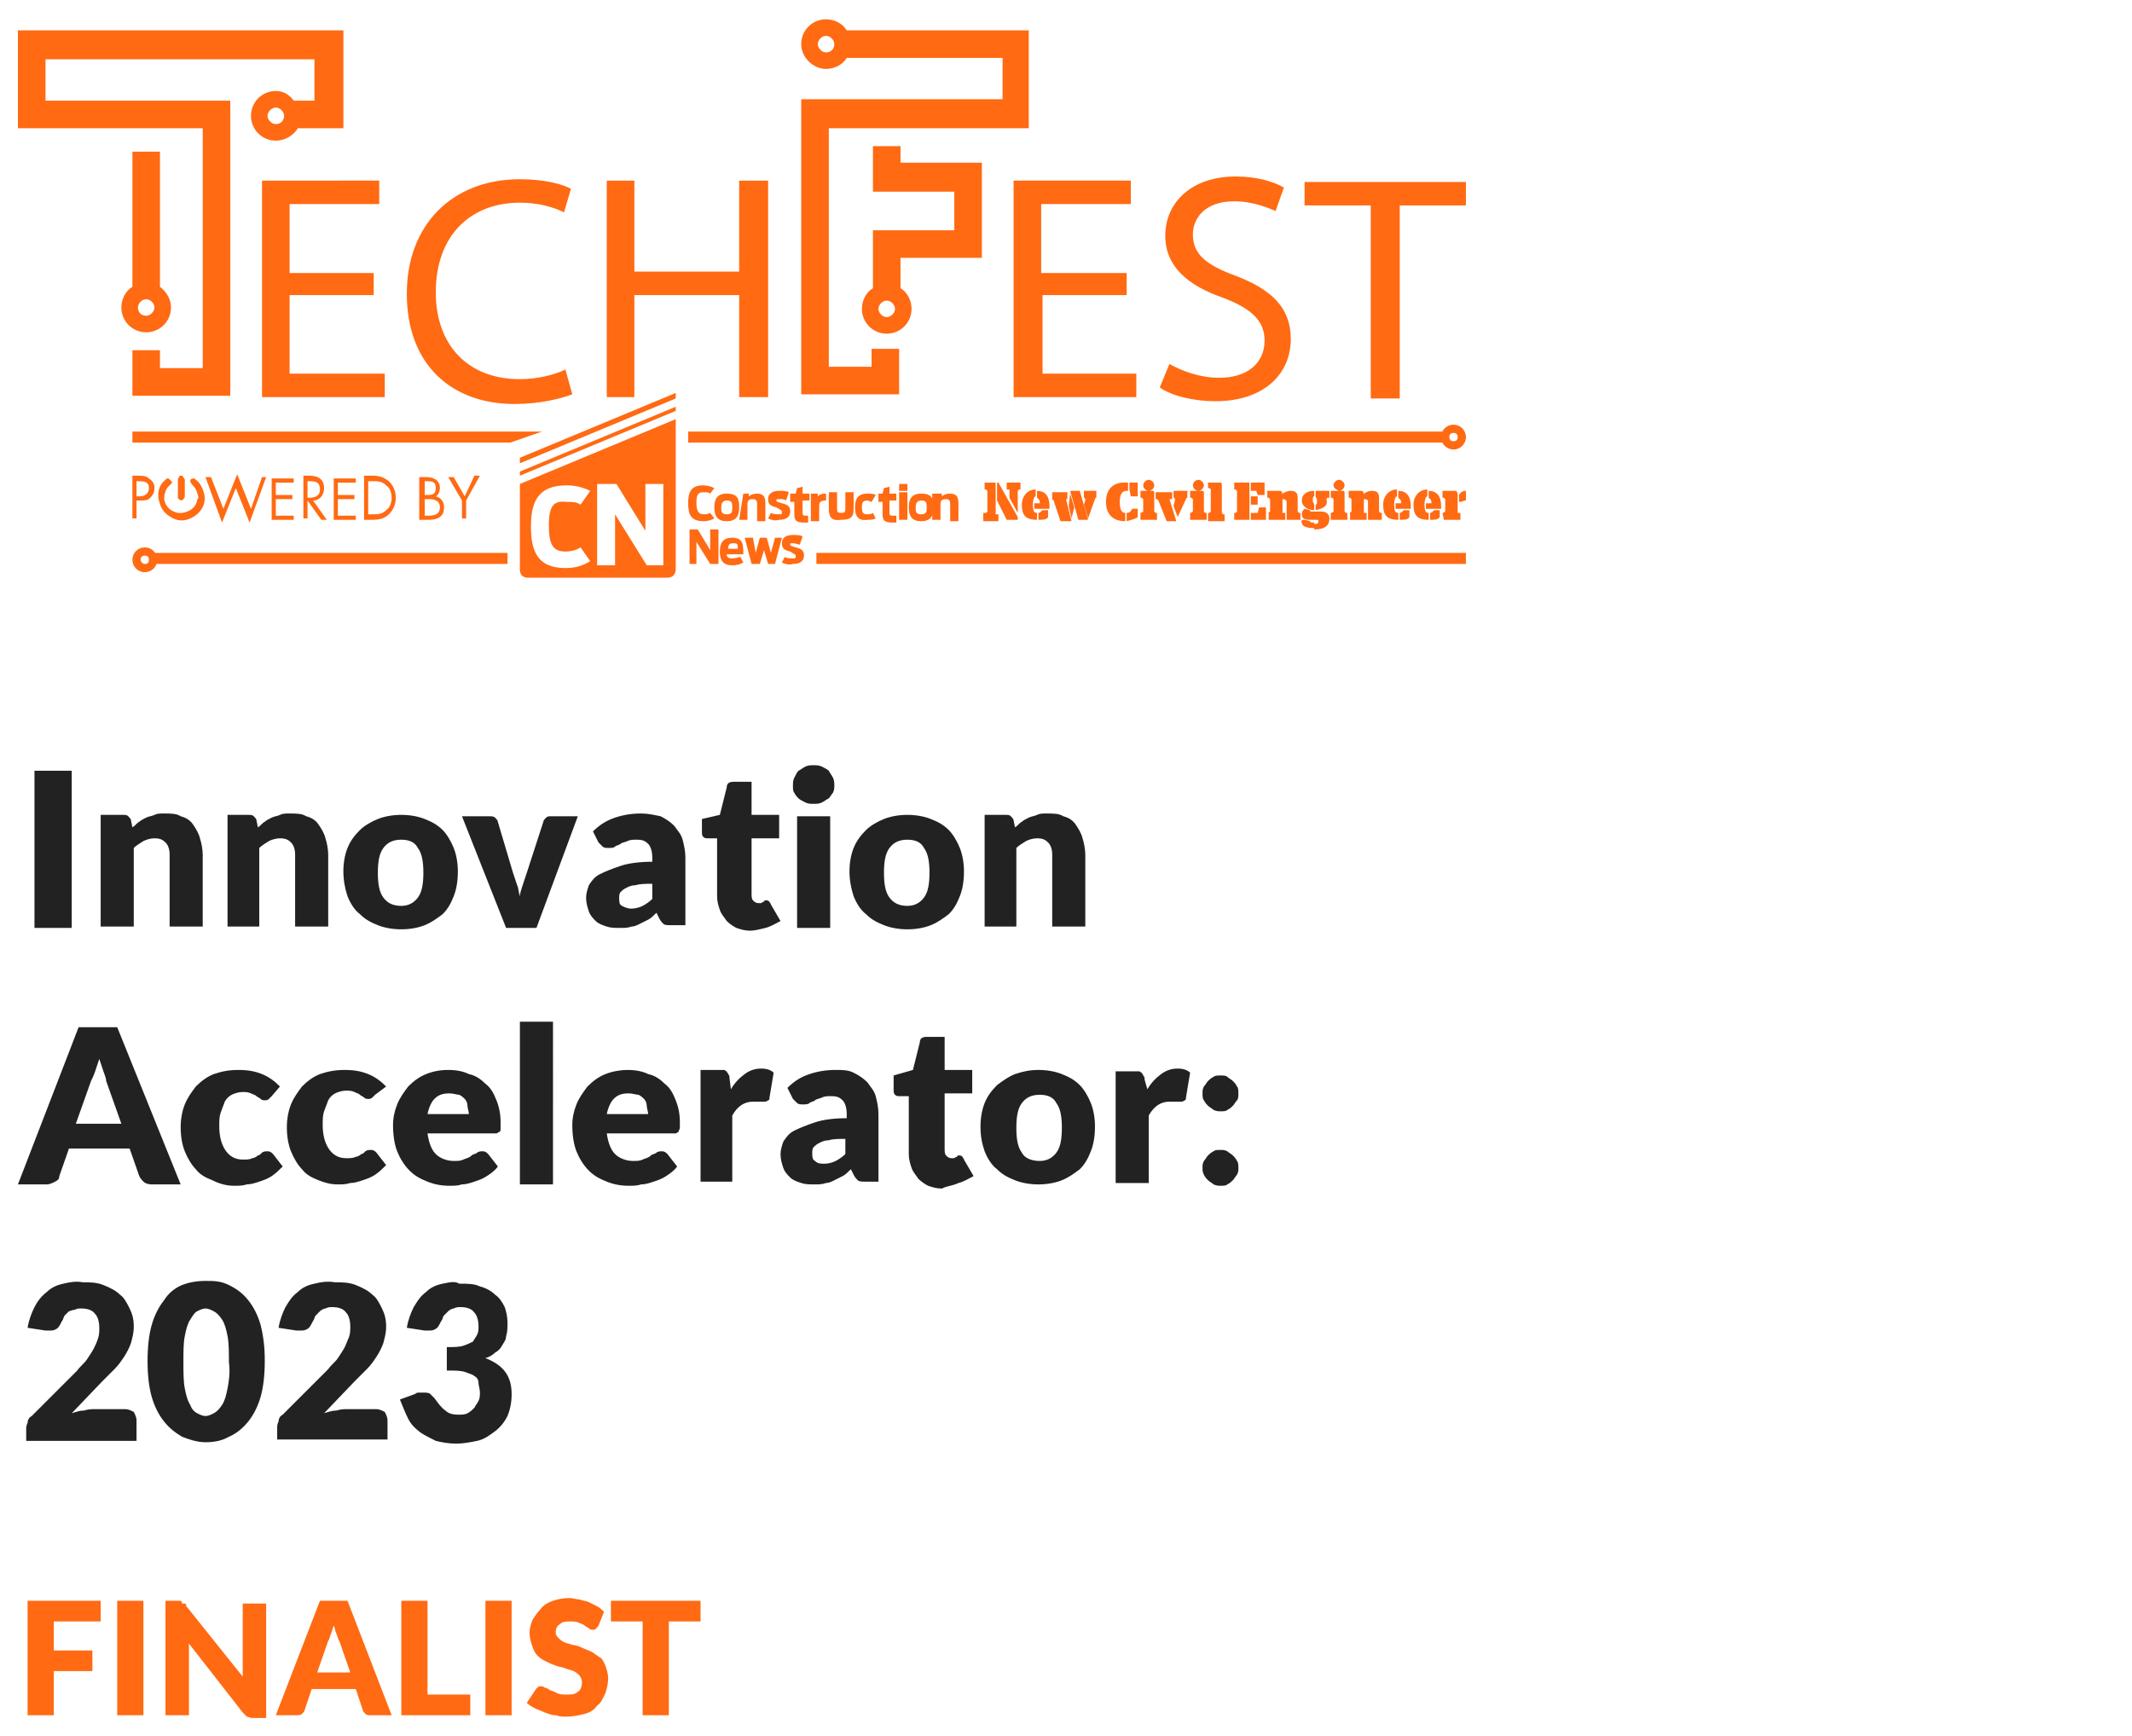 <svg xmlns="http://www.w3.org/2000/svg" xmlns:xlink="http://www.w3.org/1999/xlink" id="Layer_1" x="0px" y="0px" viewBox="0 0 154.6 125.9" style="enable-background:new 0 0 154.6 125.9;" xml:space="preserve"> <style type="text/css"> .st0{fill:#FF6A13;} .st1{fill:#222222;} </style> <g> <g> <path class="st0" d="M99.4,28.9h2.1v-14h4.8v-1.7H94.6v1.7h4.8V28.9z M84.1,28.1c0.8,0.6,2.5,1,4,1c3.7,0,5.5-2.1,5.5-4.5 c0-2.3-1.4-3.6-4-4.6c-2.2-0.8-3.1-1.6-3.1-3c0-1.1,0.8-2.4,3-2.4c1.4,0,2.5,0.5,3,0.7l0.6-1.7c-0.7-0.4-1.9-0.8-3.5-0.8 c-3.1,0-5.1,1.8-5.1,4.3c0,2.2,1.6,3.6,4.2,4.5c2.1,0.8,3,1.7,3,3.1c0,1.6-1.2,2.7-3.3,2.7c-1.4,0-2.7-0.5-3.6-1L84.1,28.1z M81.6,19.8h-6.1v-5h6.5v-1.7h-8.5v15.7h8.9v-1.7h-6.8v-5.7h6.1V19.8z"></path> <path class="st0" d="M44,13.1v15.7h2v-7.4h7.6v7.4h2.1V13.1h-2.1v6.6H46v-6.6H44z M41,26.8c-0.8,0.4-2.1,0.7-3.3,0.7 c-3.8,0-6.1-2.5-6.1-6.3c0-4.1,2.5-6.5,6.1-6.5c1.3,0,2.4,0.3,3.2,0.7l0.5-1.7c-0.5-0.3-1.8-0.7-3.7-0.7c-4.9,0-8.2,3.3-8.2,8.3 c0,5.2,3.3,8,7.8,8c1.9,0,3.4-0.4,4.2-0.7L41,26.8z M27.1,19.8H21v-5h6.5v-1.7H19v15.7h8.9v-1.7H21v-5.7h6.1V19.8z"></path> </g> <g> <path class="st0" d="M33.5,36.3v1.3h0.3v-1.3l1-1.8h-0.4L33.7,36l-0.8-1.4h-0.4L33.5,36.3z M30.8,34.9h0.1c0.4,0,0.7,0,0.7,0.5 c0,0.5-0.3,0.5-0.7,0.5h-0.1V34.9z M30.4,37.7h0.7c0.6,0,1.1-0.2,1.1-0.9c0-0.4-0.2-0.7-0.6-0.8c0.2-0.1,0.3-0.4,0.3-0.6 c0-0.6-0.5-0.8-1-0.8h-0.5V37.7z M30.8,36.2h0.3c0.4,0,0.8,0.1,0.8,0.6c0,0.5-0.4,0.6-0.8,0.6h-0.3V36.2z M26.7,37.4v-2.5H27 c0.4,0,0.7,0,1,0.3c0.3,0.2,0.4,0.6,0.4,0.9c0,0.3-0.1,0.7-0.4,0.9c-0.3,0.3-0.6,0.3-1,0.3H26.7z M26.4,37.7h0.6 c0.5,0,0.9-0.1,1.2-0.4c0.3-0.3,0.5-0.7,0.5-1.2c0-0.5-0.2-0.9-0.5-1.2c-0.4-0.3-0.7-0.4-1.2-0.4h-0.6V37.7z M24.2,37.7h1.6v-0.3 h-1.3v-1.2h1.2v-0.3h-1.2v-0.9h1.3v-0.3h-1.6V37.7z M22.3,36.3L22.3,36.3l1,1.4h0.4l-1-1.4c0.5,0,0.8-0.4,0.8-0.9 c0-0.7-0.5-0.9-1.1-0.9h-0.4v3.1h0.3V36.3z M22.3,34.9h0.1c0.4,0,0.8,0,0.8,0.6c0,0.5-0.4,0.6-0.8,0.6h-0.1V34.9z M19.7,37.7h1.6 v-0.3h-1.3v-1.2h1.2v-0.3h-1.2v-0.9h1.3v-0.3h-1.6V37.7z M15.3,34.6h-0.4l1.2,3.3l1-2.5l1,2.5l1.2-3.3H19l-0.8,2.3l-1-2.5l-1,2.5 L15.3,34.6z M9.9,34.9H10c0.4,0,0.8,0,0.8,0.5c0,0.4-0.3,0.6-0.7,0.6H9.9V34.9z M9.9,36.3h0.3c0.3,0,0.5,0,0.7-0.2 c0.2-0.2,0.3-0.4,0.3-0.7c0-0.3-0.1-0.5-0.4-0.7c-0.2-0.2-0.5-0.2-0.8-0.2H9.6v3.1h0.3V36.3z"></path> <path class="st0" d="M14.4,36.1c0,0.1,0,0.1,0,0.2c-0.1,0.3-0.2,0.6-0.5,0.8c-0.4,0.2-0.8,0.3-1.2,0.1c-0.4-0.2-0.7-0.5-0.8-1 c0-0.3,0.1-0.7,0.3-0.9c0.1-0.1,0.1-0.1,0.2-0.2c0.1-0.1,0.1-0.2,0-0.2c0-0.1-0.1-0.1-0.2-0.1c0,0-0.1,0-0.1,0.1 c-0.4,0.4-0.6,0.9-0.5,1.4c0,0.4,0.2,0.7,0.5,1c0.5,0.4,1,0.6,1.7,0.3c0.7-0.3,1.2-1,1-1.8c-0.1-0.4-0.3-0.8-0.6-1 c-0.1-0.1-0.2,0-0.3,0.1c0,0.1,0,0.2,0.1,0.3C14.2,35.4,14.3,35.7,14.4,36.1"></path> <path class="st0" d="M13.1,34.5c0.1,0,0.1,0,0.2,0.1c0,0.1,0.1,0.1,0.1,0.2c0,0.4,0,0.8,0,1.2c0,0.1-0.1,0.2-0.2,0.3 c-0.1,0-0.3-0.1-0.3-0.2c0,0,0-0.1,0-0.1c0-0.4,0-0.8,0-1.2c0-0.1,0-0.1,0.1-0.2C13,34.5,13,34.5,13.1,34.5L13.1,34.5z"></path> <path class="st0" d="M14.4,36.1c0-0.4-0.2-0.7-0.5-1c-0.1-0.1-0.1-0.2-0.1-0.3c0.1-0.1,0.2-0.1,0.3-0.1c0.3,0.3,0.5,0.6,0.6,1 c0.1,0.8-0.3,1.5-1,1.8c-0.6,0.2-1.2,0.1-1.7-0.3c-0.3-0.3-0.4-0.6-0.5-1c-0.1-0.6,0.1-1.1,0.5-1.4c0,0,0.1-0.1,0.1-0.1 c0.1,0,0.2,0,0.2,0.1c0,0.1,0,0.2,0,0.2c-0.1,0.1-0.1,0.1-0.2,0.2c-0.2,0.3-0.3,0.6-0.3,0.9c0.1,0.5,0.3,0.8,0.8,1 c0.4,0.2,0.8,0.1,1.2-0.1c0.3-0.2,0.5-0.5,0.5-0.8C14.3,36.3,14.3,36.2,14.4,36.1"></path> </g> <polygon class="st0" points="9.6,31.3 9.6,32.1 37,32.1 39.3,31.3 "></polygon> <rect x="49.9" y="31.3" class="st0" width="55" height="0.8"></rect> <g> <path class="st0" d="M105.7,31.7c0,0.2-0.1,0.3-0.3,0.3c-0.2,0-0.3-0.1-0.3-0.3c0-0.2,0.1-0.3,0.3-0.3 C105.6,31.4,105.7,31.5,105.7,31.7 M106.3,31.7c0-0.5-0.4-0.9-0.9-0.9c-0.5,0-0.9,0.4-0.9,0.9c0,0.5,0.4,0.9,0.9,0.9 C105.9,32.6,106.3,32.2,106.3,31.7"></path> </g> <rect x="59.2" y="40.1" class="st0" width="47.1" height="0.8"></rect> <g> <path class="st0" d="M71.4,37.2h0.1c0,0,0.1-0.1,0.1-0.1v-1.5c0,0-0.1-0.1-0.1-0.1h-0.1V35h0.8v2.3h0.2v0.5h-1.1V37.2z M72.3,36.3 V35h0.1l1.4,2.5v0.2h-0.8L72.3,36.3z M73.8,37.2l-0.6-1.1v-0.6H73V35H74v0.5h-0.1c0,0-0.1,0.1-0.1,0.1L73.8,37.2L73.8,37.2z"></path> <path class="st0" d="M75.2,37.2v0.5c-0.9,0-1.1-0.4-1.1-1.1c0-0.6,0.4-1.1,1-1.1v0.5c-0.1,0-0.2,0.2-0.2,0.6 C74.9,37.1,75,37.2,75.2,37.2 M75,36.5h0.4c0-0.3-0.1-0.3-0.2-0.4v-0.5c0.6,0,0.9,0.4,0.9,1.1c0,0.1,0,0.2,0,0.2H75V36.5z M75.3,37.7v-0.5c0.1,0,0.2-0.1,0.3-0.2h0.4v0.5C75.9,37.7,75.6,37.7,75.3,37.7"></path> <path class="st0" d="M76.4,36.3c0,0-0.1-0.1-0.1-0.1h0v-0.5h1.1v0.5h-0.1l0.4,1.6h-0.8L76.4,36.3z M77.6,35.8l0.3,1l-0.2,0.8 l-0.2-0.9L77.6,35.8z M77.6,35.6h0.7l0.6,2.1h-0.7L77.6,35.6z M78.9,37.6l-0.3-1l0.1-0.3c0-0.1,0-0.2-0.1-0.2h0v-0.5h0.9v0.5h0 c-0.1,0-0.1,0.1-0.1,0.1L78.9,37.6z"></path> <path class="st0" d="M80.2,36.4c0-0.9,0.5-1.4,1.3-1.4c0.1,0,0.2,0,0.3,0v0.6h-0.1c-0.3,0-0.5,0.2-0.5,0.8c0,0.5,0.1,0.8,0.4,0.8 v0.6h0C80.7,37.8,80.2,37.3,80.2,36.4 M81.7,37.8v-0.6c0.2,0,0.3-0.1,0.4-0.3h0.4v0.6C82.4,37.6,82.1,37.7,81.7,37.8 M81.9,35.5 V35h0.6v1H82L81.9,35.5z"></path> <path class="st0" d="M82.7,37.2L82.7,37.2c0.1,0,0.2-0.1,0.2-0.1v-0.9c0,0-0.1-0.1-0.1-0.1h-0.1v-0.5h0.9c0.1,0,0.1,0.1,0.1,0.2 v1.3c0,0,0.1,0.1,0.1,0.1h0.1v0.5h-1.2V37.2z M82.9,35.2c0-0.2,0.2-0.4,0.4-0.4c0.2,0,0.4,0.2,0.4,0.4c0,0.2-0.2,0.4-0.4,0.4 S82.9,35.4,82.9,35.2"></path> <path class="st0" d="M84,36.3c0,0-0.1-0.1-0.1-0.1h-0.1v-0.5H85v0.5h-0.2l0.5,1.6h-0.7L84,36.3z M85.4,37.5l-0.3-0.8l0.1-0.4 c0-0.1,0-0.2-0.1-0.2h0v-0.5h1v0.5h0c-0.1,0-0.1,0.1-0.1,0.1L85.4,37.5z"></path> <path class="st0" d="M86.3,37.2L86.3,37.2c0.1,0,0.2-0.1,0.2-0.1v-0.9c0,0-0.1-0.1-0.1-0.1h-0.1v-0.5h0.9c0.1,0,0.1,0.1,0.1,0.2 v1.3c0,0,0.1,0.1,0.1,0.1h0.1v0.5h-1.2V37.2z M86.5,35.2c0-0.2,0.2-0.4,0.4-0.4c0.2,0,0.4,0.2,0.4,0.4c0,0.2-0.2,0.4-0.4,0.4 S86.5,35.4,86.5,35.2"></path> <path class="st0" d="M87.6,37.2h0.1c0,0,0.1-0.1,0.1-0.1v-1.6c0,0-0.1-0.1-0.1-0.1h-0.1V35h0.9c0.1,0,0.1,0.1,0.1,0.2v2 c0,0,0.1,0.1,0.1,0.1h0.1v0.5h-1.2V37.2z"></path> <path class="st0" d="M89.5,37.2h0.1c0,0,0.1-0.1,0.1-0.1v-1.5c0,0-0.1-0.1-0.1-0.1h-0.1V35h1.1v2.7h-1.1V37.2z M90.7,35.5V35h1 v0.9h-0.5l-0.1-0.3H90.7z M90.7,36h0.5v0.6h-0.5V36z M90.7,37.7v-0.5h0.5l0.1-0.4h0.5v0.9H90.7z"></path> <path class="st0" d="M91.9,37.2L91.9,37.2c0.1,0,0.2-0.1,0.2-0.1v-0.9c0,0-0.1-0.1-0.1-0.1h-0.1v-0.5h0.9c0.1,0,0.2,0,0.2,0.4v1.2 h0.2v0.5h-1.2V37.2z M93,36.2v-0.4c0.2-0.1,0.3-0.2,0.6-0.2c0.3,0,0.5,0.1,0.5,0.5v1c0,0,0.1,0.1,0.1,0.1h0.1v0.5h-1v-1.3 C93.3,36.3,93.2,36.2,93,36.2L93,36.2z"></path> <path class="st0" d="M94.6,37.7l0.4,0.1c0,0.1,0.1,0.1,0.3,0.1v0.4c-0.7,0-0.9-0.2-0.9-0.4C94.3,37.8,94.4,37.7,94.6,37.7 M94.4,36.3c0-0.4,0.3-0.7,0.9-0.7V36c-0.1,0-0.1,0.1-0.1,0.3c0,0.2,0.1,0.2,0.1,0.3V37C94.8,37,94.4,36.7,94.4,36.3 M95,37.7 c-0.4,0-0.6-0.1-0.6-0.4c0-0.2,0.1-0.3,0.2-0.4L95,37c0,0.1,0,0.1,0.1,0.1h0.7c0.4,0,0.6,0.2,0.6,0.5c0,0.5-0.3,0.8-1.1,0.8V38 c0.2,0,0.3,0,0.3-0.2c0-0.1,0-0.1-0.2-0.1L95,37.7L95,37.7z M95.4,37v-0.4c0.1,0,0.1-0.1,0.1-0.3c0-0.2-0.1-0.2-0.1-0.3v-0.4 c0.1,0,0.2,0,0.3,0h0.7v0.5h-0.1c0,0-0.1,0-0.1,0.1c0,0,0,0.1,0,0.1C96.3,36.7,95.9,36.9,95.4,37"></path> <path class="st0" d="M96.5,37.2L96.5,37.2c0.1,0,0.2-0.1,0.2-0.1v-0.9c0,0-0.1-0.1-0.1-0.1h-0.1v-0.5h0.9c0.1,0,0.1,0.1,0.1,0.2 v1.3c0,0,0.1,0.1,0.1,0.1h0.1v0.5h-1.2V37.2z M96.7,35.2c0-0.2,0.2-0.4,0.4-0.4c0.2,0,0.4,0.2,0.4,0.4c0,0.2-0.2,0.4-0.4,0.4 C96.9,35.5,96.7,35.4,96.7,35.2"></path> <path class="st0" d="M97.8,37.2L97.8,37.2c0.1,0,0.2-0.1,0.2-0.1v-0.9c0,0-0.1-0.1-0.1-0.1h-0.1v-0.5h0.9c0.1,0,0.2,0,0.2,0.4v1.2 h0.2v0.5h-1.2V37.2z M98.9,36.2v-0.4c0.2-0.1,0.3-0.2,0.6-0.2c0.3,0,0.5,0.1,0.5,0.5v1c0,0,0.1,0.1,0.1,0.1h0.1v0.5h-1v-1.3 C99.2,36.3,99.2,36.2,98.9,36.2L98.9,36.2z"></path> <path class="st0" d="M101.4,37.2v0.5c-0.9,0-1.1-0.4-1.1-1.1c0-0.6,0.4-1.1,1-1.1v0.5c-0.1,0-0.2,0.2-0.2,0.6 C101.1,37.1,101.2,37.2,101.4,37.2 M101.2,36.5h0.4c0-0.3-0.1-0.3-0.2-0.4v-0.5c0.6,0,0.9,0.4,0.9,1.1c0,0.1,0,0.2,0,0.2h-1.1 V36.5z M101.5,37.7v-0.5c0.1,0,0.2-0.1,0.3-0.2h0.4v0.5C102.1,37.7,101.8,37.7,101.5,37.7"></path> <path class="st0" d="M103.6,37.2v0.5c-0.9,0-1.1-0.4-1.1-1.1c0-0.6,0.4-1.1,1-1.1v0.5c-0.1,0-0.2,0.2-0.2,0.6 C103.3,37.1,103.4,37.2,103.6,37.2 M103.4,36.5h0.4c0-0.3-0.1-0.3-0.2-0.4v-0.5c0.6,0,0.9,0.4,0.9,1.1c0,0.1,0,0.2,0,0.2h-1.1 L103.4,36.5L103.4,36.5z M103.7,37.7v-0.5c0.1,0,0.2-0.1,0.3-0.2h0.4v0.5C104.3,37.7,104,37.7,103.7,37.7"></path> <path class="st0" d="M104.6,37.2L104.6,37.2c0.1,0,0.2-0.1,0.2-0.1v-0.9c0,0-0.1-0.1-0.1-0.1h-0.1v-0.5h0.9c0.1,0,0.2,0,0.2,0.4 v1.2h0.2v0.5h-1.2L104.6,37.2L104.6,37.2z M105.8,36.4v-0.5c0.1-0.2,0.3-0.3,0.4-0.3c0,0,0.1,0,0.1,0v0.7h-0.1 C106,36.4,105.9,36.4,105.8,36.4"></path> <path class="st0" d="M49.9,36.5c0-0.8,0.2-1.3,1.1-1.3c0.3,0,0.6,0.1,0.8,0.2l-0.3,0.4c-0.1-0.1-0.3-0.1-0.5-0.1 c-0.4,0-0.5,0.2-0.5,0.8c0,0.6,0.2,0.8,0.5,0.8c0.2,0,0.3,0,0.5-0.1l0.3,0.4c-0.2,0.1-0.4,0.2-0.8,0.2 C50.1,37.8,49.9,37.3,49.9,36.5"></path> <path class="st0" d="M51.8,36.8c0-0.6,0.2-1,0.9-1c0.8,0,0.9,0.4,0.9,1c0,0.6-0.2,1-0.9,1C52,37.8,51.8,37.4,51.8,36.8 M53.1,36.8 c0-0.3,0-0.5-0.4-0.5c-0.3,0-0.4,0.2-0.4,0.5c0,0.3,0,0.5,0.4,0.5C53.1,37.3,53.1,37.1,53.1,36.8"></path> <path class="st0" d="M53.9,35.8l0.4,0l0,0.2c0.1-0.1,0.3-0.2,0.6-0.2c0.5,0,0.6,0.3,0.6,0.7v1.3h-0.6v-1.2c0-0.2,0-0.4-0.3-0.4 c-0.3,0-0.4,0.1-0.4,0.4v1.1h-0.6L53.9,35.8L53.9,35.8z"></path> <path class="st0" d="M55.7,37.6l0.2-0.4c0.2,0.1,0.4,0.1,0.6,0.1c0.2,0,0.2,0,0.2-0.2c0-0.1-0.1-0.1-0.4-0.3 c-0.4-0.1-0.6-0.2-0.6-0.6c0-0.4,0.3-0.6,0.8-0.6c0.3,0,0.5,0,0.7,0.1L57,36.3c-0.1-0.1-0.3-0.1-0.5-0.1c-0.2,0-0.2,0-0.2,0.1 c0,0.1,0.1,0.1,0.4,0.2c0.4,0.1,0.6,0.2,0.6,0.6c0,0.4-0.3,0.6-0.8,0.6C56.2,37.8,55.9,37.7,55.7,37.6"></path> <path class="st0" d="M57.3,35.8h0.4l0.1-0.4l0.4-0.1v0.5h0.5v0.5h-0.5v0.9c0,0.1,0,0.2,0.2,0.2h0.2v0.5c-0.1,0-0.2,0-0.3,0 c-0.6,0-0.7-0.2-0.7-0.6v-0.9h-0.3V35.8z"></path> <path class="st0" d="M58.9,35.8l0.4,0l0,0.2c0.1-0.1,0.2-0.2,0.6-0.2v0.5c-0.5,0-0.5,0.2-0.5,0.5v1h-0.6V35.8z"></path> <path class="st0" d="M60.1,36.9v-1.2h0.6v1.1c0,0.3,0,0.4,0.3,0.4c0.3,0,0.3-0.1,0.3-0.4v-1.1h0.6v1.2c0,0.6-0.2,0.8-0.9,0.8 C60.3,37.8,60.1,37.5,60.1,36.9"></path> <path class="st0" d="M62,36.8c0-0.6,0.2-1,0.9-1c0.3,0,0.4,0,0.6,0.1l-0.3,0.5c-0.1,0-0.2-0.1-0.3-0.1c-0.3,0-0.4,0.1-0.4,0.5 c0,0.4,0.1,0.5,0.4,0.5c0.1,0,0.3,0,0.4-0.1l0.2,0.4c-0.2,0.1-0.4,0.1-0.6,0.1C62.2,37.8,62,37.4,62,36.8"></path> <path class="st0" d="M63.6,35.8H64l0.1-0.4l0.4-0.1v0.5H65v0.5h-0.5v0.9c0,0.1,0,0.2,0.2,0.2H65v0.5c-0.1,0-0.2,0-0.3,0 c-0.6,0-0.7-0.2-0.7-0.6v-0.9h-0.3V35.8z"></path> </g> <path class="st0" d="M65.2,37.7h0.6v-2h-0.6V37.7z M65.2,35.6h0.6v-0.5h-0.6V35.6z"></path> <g> <path class="st0" d="M65.9,36.8c0-0.6,0.2-1,0.9-1c0.8,0,0.9,0.4,0.9,1c0,0.6-0.2,1-0.9,1C66.1,37.8,65.9,37.4,65.9,36.8 M67.2,36.8c0-0.3,0-0.5-0.4-0.5c-0.3,0-0.4,0.2-0.4,0.5c0,0.3,0,0.5,0.4,0.5C67.2,37.3,67.2,37.1,67.2,36.8"></path> <path class="st0" d="M67.9,35.8l0.4,0l0,0.2c0.1-0.1,0.3-0.2,0.6-0.2c0.5,0,0.6,0.3,0.6,0.7v1.3h-0.6v-1.2c0-0.2,0-0.4-0.3-0.4 c-0.3,0-0.4,0.1-0.4,0.4v1.1h-0.6V35.8z"></path> </g> <polygon class="st0" points="50,38.4 50.6,38.4 51.5,39.9 51.5,38.4 52.1,38.4 52.1,40.9 51.5,40.9 50.5,39.3 50.5,40.9 50,40.9 "></polygon> <g> <path class="st0" d="M52.2,40c0-0.6,0.2-1,0.9-1c0.8,0,0.8,0.5,0.8,1.2h-1.2c0,0.2,0.1,0.3,0.4,0.3c0.3,0,0.4-0.1,0.6-0.1l0.2,0.4 c-0.2,0.1-0.4,0.2-0.8,0.2C52.4,41,52.2,40.6,52.2,40 M52.8,39.8h0.7c0-0.3,0-0.4-0.3-0.4C52.9,39.4,52.8,39.5,52.8,39.8"></path> </g> <polygon class="st0" points="54,39 54.6,39 54.8,40.1 55.1,39 55.6,39 55.9,40.1 56.2,39 56.7,39 56.2,40.9 55.7,40.9 55.4,39.9 55.1,40.9 54.5,40.9 "></polygon> <g> <path class="st0" d="M56.7,40.8l0.2-0.4c0.2,0.1,0.4,0.1,0.6,0.1c0.2,0,0.2,0,0.2-0.2c0-0.1-0.1-0.1-0.4-0.3 c-0.4-0.1-0.6-0.2-0.6-0.6c0-0.4,0.3-0.6,0.8-0.6c0.3,0,0.5,0,0.7,0.1L58,39.5c-0.1,0-0.3-0.1-0.5-0.1c-0.2,0-0.2,0-0.2,0.1 c0,0.1,0.1,0.1,0.4,0.2c0.4,0.1,0.6,0.2,0.6,0.6c0,0.4-0.3,0.6-0.8,0.6C57.2,41,56.9,40.9,56.7,40.8"></path> </g> <polygon class="st0" points="49,29.8 37.7,34.5 37.7,34.2 49,29.5 "></polygon> <polygon class="st0" points="49,28.9 37.7,33.6 37.7,33.2 49,28.5 "></polygon> <g> <path class="st0" d="M48.1,41h-1.2l-2.3-3.7V41h-1.3v-5.9h1.4l2.1,3.4v-3.4h1.3V41z M39.8,38.1c0,1.4,0.3,1.9,1.2,1.9 c0.4,0,0.8-0.1,1.1-0.3l0.7,1c-0.5,0.3-1,0.5-1.8,0.5c-2,0-2.5-1.2-2.5-3c0-1.8,0.5-3,2.6-3c0.7,0,1.3,0.2,1.7,0.4l-0.7,1 c-0.3-0.2-0.6-0.2-1-0.2C40.2,36.3,39.8,36.6,39.8,38.1 M49,41.3V30.4l-11.3,4.7v6.1c0,0-0.1,0.7,0.6,0.7h10.1 C49,41.9,49,41.3,49,41.3"></path> </g> <rect x="11" y="40.1" class="st0" width="25.8" height="0.8"></rect> <g> <path class="st0" d="M10.2,40.6c0-0.2,0.1-0.3,0.3-0.3c0.2,0,0.3,0.1,0.3,0.3c0,0.2-0.1,0.3-0.3,0.3 C10.3,40.9,10.2,40.7,10.2,40.6 M9.6,40.6c0,0.5,0.4,0.9,0.9,0.9c0.5,0,0.9-0.4,0.9-0.9c0-0.5-0.4-0.9-0.9-0.9 C10,39.7,9.6,40.1,9.6,40.6"></path> <path class="st0" d="M44.3,116.1v1.5h2.3v6.8h1.9v-6.8h2.3v-1.5H44.3z M43.8,116.9c-0.1-0.1-0.3-0.3-0.5-0.4 c-0.2-0.1-0.4-0.2-0.6-0.3c-0.2-0.1-0.4-0.1-0.7-0.2c-0.2,0-0.5-0.1-0.7-0.1c-0.5,0-0.9,0.1-1.2,0.2s-0.7,0.3-0.9,0.6 c-0.2,0.2-0.4,0.5-0.6,0.8c-0.1,0.3-0.2,0.6-0.2,0.9c0,0.4,0.1,0.7,0.2,1c0.1,0.3,0.2,0.5,0.4,0.7c0.2,0.2,0.4,0.3,0.6,0.4 c0.2,0.1,0.4,0.2,0.7,0.3c0.2,0.1,0.5,0.1,0.7,0.2c0.2,0.1,0.4,0.1,0.6,0.2c0.2,0.1,0.3,0.2,0.4,0.3c0.1,0.1,0.2,0.3,0.2,0.5 c0,0.3-0.1,0.6-0.3,0.7c-0.2,0.2-0.5,0.2-0.8,0.2c-0.3,0-0.5,0-0.7-0.1c-0.2-0.1-0.4-0.2-0.5-0.2c-0.1-0.1-0.3-0.2-0.4-0.2 c-0.1-0.1-0.2-0.1-0.3-0.1c-0.1,0-0.2,0-0.2,0.1c-0.1,0-0.1,0.1-0.2,0.2l-0.6,0.9c0.2,0.2,0.4,0.3,0.6,0.4 c0.2,0.1,0.5,0.2,0.7,0.3c0.3,0.1,0.5,0.2,0.8,0.2c0.3,0.1,0.5,0.1,0.8,0.1c0.5,0,0.9-0.1,1.3-0.2c0.4-0.1,0.7-0.3,0.9-0.6 c0.3-0.2,0.4-0.5,0.6-0.9c0.1-0.3,0.2-0.7,0.2-1.1c0-0.3-0.1-0.6-0.2-0.9c-0.1-0.2-0.2-0.5-0.4-0.6s-0.4-0.3-0.6-0.4 c-0.2-0.1-0.5-0.2-0.7-0.3c-0.2-0.1-0.5-0.2-0.7-0.2c-0.2-0.1-0.4-0.1-0.6-0.2c-0.2-0.1-0.3-0.2-0.4-0.3c-0.1-0.1-0.2-0.2-0.2-0.4 c0-0.3,0.1-0.5,0.3-0.6c0.2-0.2,0.4-0.2,0.8-0.2c0.2,0,0.4,0,0.6,0.1c0.2,0.1,0.3,0.1,0.4,0.2c0.1,0.1,0.2,0.1,0.3,0.2 c0.1,0.1,0.2,0.1,0.3,0.1c0.1,0,0.2,0,0.2-0.1c0.1,0,0.1-0.1,0.2-0.2L43.8,116.9z M37.1,116.1h-1.9v8.3h1.9V116.1z M31,116.1h-1.9 v8.3h5v-1.5H31V116.1z M23.8,119c0.1-0.1,0.1-0.3,0.2-0.5c0.1-0.2,0.1-0.4,0.2-0.6c0.1,0.2,0.1,0.4,0.2,0.6 c0.1,0.2,0.1,0.4,0.2,0.5l0.8,2.3H23L23.8,119z M25.2,116.1h-2l-3.2,8.3h1.5c0.2,0,0.3,0,0.4-0.1c0.1-0.1,0.2-0.2,0.2-0.3l0.5-1.5 h3.2l0.5,1.5c0,0.1,0.1,0.2,0.2,0.3c0.1,0.1,0.2,0.1,0.4,0.1h1.5L25.2,116.1z M13,116.1h-1v8.3h1.7V120c0-0.1,0-0.3,0-0.4 c0-0.1,0-0.3,0-0.4l3.9,5c0.1,0.1,0.2,0.2,0.3,0.3c0.1,0,0.2,0.1,0.4,0.1h1v-8.3h-1.7v4.4c0,0.1,0,0.3,0,0.4c0,0.2,0,0.3,0,0.5 l-4-5c-0.1-0.1-0.1-0.1-0.1-0.2s-0.1-0.1-0.1-0.1c0,0-0.1,0-0.2,0C13.2,116.1,13.1,116.1,13,116.1 M10.5,116.1H8.5v8.3h1.9V116.1z M2,116.1v8.3h1.9v-3.2h2.8v-1.5H3.9v-2.1h3.4v-1.5H2z"></path> <path class="st1" d="M32.1,93.1c-0.5,0.1-0.9,0.3-1.2,0.6c-0.4,0.3-0.6,0.6-0.9,1.1c-0.2,0.4-0.4,0.9-0.5,1.5l1.3,0.2 c0.1,0,0.1,0,0.2,0c0.1,0,0.1,0,0.2,0c0.2,0,0.4-0.1,0.5-0.2c0.1-0.1,0.2-0.3,0.3-0.5c0.1-0.1,0.1-0.3,0.2-0.4 c0.1-0.1,0.2-0.2,0.3-0.3c0.1-0.1,0.3-0.2,0.4-0.2c0.2-0.1,0.3-0.1,0.5-0.1c0.4,0,0.8,0.1,1,0.4c0.2,0.2,0.3,0.6,0.3,1 c0,0.2,0,0.4-0.1,0.6c-0.1,0.2-0.2,0.3-0.3,0.5c-0.2,0.1-0.4,0.2-0.7,0.3c-0.3,0.1-0.7,0.1-1.2,0.1v1.7c0.6,0,1,0,1.3,0.1 c0.3,0.1,0.6,0.2,0.7,0.3c0.2,0.1,0.3,0.3,0.3,0.5c0,0.2,0.1,0.4,0.1,0.7c0,0.2,0,0.4-0.1,0.6c-0.1,0.2-0.2,0.3-0.3,0.5 c-0.1,0.1-0.3,0.3-0.5,0.4c-0.2,0.1-0.4,0.1-0.7,0.1c-0.4,0-0.7-0.1-0.9-0.3c-0.3-0.2-0.5-0.5-0.8-0.9c-0.1-0.1-0.2-0.2-0.3-0.3 c-0.1-0.1-0.3-0.1-0.5-0.1c-0.1,0-0.2,0-0.3,0c-0.1,0-0.2,0-0.3,0.1l-1.1,0.4c0.2,0.5,0.4,1,0.6,1.4c0.2,0.4,0.5,0.7,0.9,1 c0.3,0.2,0.7,0.4,1.1,0.6c0.4,0.1,0.9,0.2,1.5,0.2c0.5,0,1-0.1,1.5-0.2c0.5-0.1,0.9-0.4,1.3-0.7c0.4-0.3,0.7-0.7,0.9-1.1 c0.2-0.5,0.3-1,0.3-1.6c0-1.3-0.6-2.1-1.9-2.6c0.3-0.1,0.5-0.2,0.7-0.4c0.2-0.1,0.4-0.3,0.5-0.5c0.1-0.2,0.3-0.4,0.3-0.7 c0.1-0.3,0.1-0.6,0.1-1c0-0.4-0.1-0.8-0.2-1.1c-0.2-0.4-0.4-0.7-0.7-0.9c-0.3-0.3-0.7-0.5-1.1-0.6c-0.4-0.2-0.9-0.2-1.5-0.2 C33,92.9,32.6,93,32.1,93.1 M22.8,93.1c-0.5,0.1-0.9,0.3-1.2,0.6c-0.4,0.3-0.6,0.6-0.9,1.1c-0.2,0.4-0.4,0.9-0.5,1.5l1.3,0.2 c0.1,0,0.1,0,0.2,0c0.1,0,0.1,0,0.2,0c0.2,0,0.4-0.1,0.5-0.2c0.1-0.1,0.2-0.3,0.3-0.5c0.1-0.1,0.1-0.3,0.2-0.4 c0.1-0.1,0.2-0.2,0.3-0.3c0.1-0.1,0.3-0.2,0.4-0.2c0.2-0.1,0.3-0.1,0.5-0.1c0.4,0,0.8,0.1,1,0.4c0.2,0.2,0.3,0.6,0.3,1 c0,0.3,0,0.5-0.1,0.8c-0.1,0.2-0.2,0.5-0.3,0.7s-0.3,0.5-0.5,0.8c-0.2,0.3-0.5,0.5-0.7,0.8l-3.3,3.3c-0.2,0.1-0.3,0.3-0.3,0.5 c-0.1,0.2-0.1,0.3-0.1,0.5v0.8h8V103c0-0.2-0.1-0.4-0.2-0.6c-0.2-0.1-0.4-0.2-0.6-0.2h-2.1c-0.2,0-0.5,0-0.8,0.1 c-0.3,0-0.6,0.1-0.9,0.2l2.2-2.3c0.3-0.3,0.6-0.6,0.9-0.9s0.5-0.6,0.7-0.9c0.2-0.3,0.4-0.7,0.5-1c0.1-0.4,0.2-0.7,0.2-1.2 c0-0.5-0.1-0.9-0.3-1.3c-0.2-0.4-0.4-0.8-0.7-1c-0.3-0.3-0.7-0.5-1.2-0.7c-0.5-0.2-1-0.2-1.5-0.2C23.7,92.9,23.2,93,22.8,93.1 M16.5,100.7c-0.1,0.5-0.2,0.9-0.4,1.2c-0.2,0.3-0.4,0.5-0.6,0.6c-0.2,0.1-0.4,0.2-0.6,0.2c-0.2,0-0.4-0.1-0.6-0.2 c-0.2-0.1-0.4-0.3-0.5-0.6c-0.2-0.3-0.3-0.7-0.4-1.2c-0.1-0.5-0.1-1.2-0.1-1.9c0-0.8,0-1.4,0.1-1.9c0.1-0.5,0.2-0.9,0.4-1.2 c0.2-0.3,0.3-0.5,0.5-0.6c0.2-0.1,0.4-0.2,0.6-0.2c0.2,0,0.4,0.1,0.6,0.2c0.2,0.1,0.4,0.3,0.6,0.6c0.2,0.3,0.3,0.7,0.4,1.2 c0.1,0.5,0.1,1.2,0.1,1.9C16.7,99.5,16.6,100.2,16.5,100.7 M18.9,96.1c-0.2-0.7-0.5-1.3-0.9-1.8c-0.4-0.5-0.8-0.8-1.4-1.1 s-1.1-0.3-1.7-0.3c-0.6,0-1.2,0.1-1.7,0.3c-0.5,0.2-1,0.6-1.3,1.1c-0.4,0.5-0.7,1.1-0.9,1.8s-0.3,1.6-0.3,2.6s0.1,1.9,0.3,2.6 c0.2,0.7,0.5,1.3,0.9,1.8c0.4,0.5,0.8,0.8,1.3,1.1c0.5,0.2,1.1,0.4,1.7,0.4c0.6,0,1.2-0.1,1.7-0.4c0.5-0.2,1-0.6,1.4-1.1 c0.4-0.5,0.7-1.1,0.9-1.8c0.2-0.7,0.3-1.6,0.3-2.6S19.1,96.9,18.9,96.1 M4.6,93.1c-0.5,0.1-0.9,0.3-1.2,0.6 C3,94,2.7,94.4,2.5,94.8c-0.2,0.4-0.4,0.9-0.5,1.5l1.3,0.2c0.1,0,0.1,0,0.2,0c0.1,0,0.1,0,0.2,0c0.2,0,0.4-0.1,0.5-0.2 c0.1-0.1,0.2-0.3,0.3-0.5c0.1-0.1,0.1-0.3,0.2-0.4c0.1-0.1,0.2-0.2,0.3-0.3C5.1,95.1,5.2,95,5.4,95c0.2-0.1,0.3-0.1,0.5-0.1 c0.4,0,0.8,0.1,1,0.4c0.2,0.2,0.3,0.6,0.3,1c0,0.3,0,0.5-0.1,0.8s-0.2,0.5-0.3,0.7c-0.1,0.2-0.3,0.5-0.5,0.8 c-0.2,0.3-0.5,0.5-0.7,0.8l-3.3,3.3c-0.2,0.1-0.3,0.3-0.3,0.5c-0.1,0.2-0.1,0.3-0.1,0.5v0.8h8V103c0-0.2-0.1-0.4-0.2-0.6 c-0.2-0.1-0.4-0.2-0.6-0.2H6.9c-0.2,0-0.5,0-0.8,0.1c-0.3,0-0.6,0.1-0.9,0.2l2.2-2.3c0.3-0.3,0.6-0.6,0.9-0.9 C8.6,99,8.8,98.7,9,98.4c0.2-0.3,0.4-0.7,0.5-1c0.1-0.4,0.2-0.7,0.2-1.2c0-0.5-0.1-0.9-0.3-1.3c-0.2-0.4-0.4-0.8-0.7-1 c-0.3-0.3-0.7-0.5-1.2-0.7c-0.5-0.2-1-0.2-1.5-0.2C5.5,92.9,5,93,4.6,93.1"></path> <path class="st1" d="M87.3,79.8c0.1,0.2,0.2,0.3,0.3,0.4c0.1,0.1,0.3,0.2,0.4,0.3c0.2,0.1,0.4,0.1,0.5,0.1c0.2,0,0.4,0,0.5-0.1 c0.2-0.1,0.3-0.2,0.4-0.3c0.1-0.1,0.2-0.3,0.3-0.4s0.1-0.3,0.1-0.5c0-0.2,0-0.4-0.1-0.5c-0.1-0.2-0.2-0.3-0.3-0.4 c-0.1-0.1-0.3-0.2-0.4-0.3C88.9,78,88.7,78,88.5,78c-0.2,0-0.4,0-0.5,0.1c-0.2,0.1-0.3,0.2-0.4,0.3c-0.1,0.1-0.2,0.3-0.3,0.4 c-0.1,0.2-0.1,0.3-0.1,0.5C87.2,79.5,87.2,79.7,87.3,79.8 M87.3,85.2c0.1,0.2,0.2,0.3,0.3,0.4c0.1,0.1,0.3,0.2,0.4,0.3 c0.2,0.1,0.4,0.1,0.5,0.1c0.2,0,0.4,0,0.5-0.1c0.2-0.1,0.3-0.2,0.4-0.3c0.1-0.1,0.2-0.3,0.3-0.4c0.1-0.2,0.1-0.3,0.1-0.5 c0-0.2,0-0.4-0.1-0.5c-0.1-0.2-0.2-0.3-0.3-0.4c-0.1-0.1-0.3-0.2-0.4-0.3c-0.2-0.1-0.3-0.1-0.5-0.1c-0.2,0-0.4,0-0.5,0.1 c-0.2,0.1-0.3,0.2-0.4,0.3c-0.1,0.1-0.2,0.3-0.3,0.4c-0.1,0.2-0.1,0.3-0.1,0.5C87.2,84.9,87.2,85,87.3,85.2 M83.3,85.9v-5 c0.4-0.7,0.9-1,1.5-1c0.2,0,0.3,0,0.5,0c0.1,0,0.2,0,0.3,0c0.1,0,0.2,0,0.3-0.1c0.1,0,0.1-0.1,0.1-0.2l0.3-1.8 c-0.2-0.2-0.5-0.3-0.9-0.3c-0.4,0-0.8,0.1-1.2,0.4c-0.4,0.3-0.7,0.6-1,1.1L83,78.3c0-0.1,0-0.2-0.1-0.3c0-0.1-0.1-0.1-0.1-0.2 c-0.1,0-0.1-0.1-0.2-0.1c-0.1,0-0.2,0-0.3,0h-1.4v8.1H83.3z M74.1,83.6c-0.3-0.4-0.4-1-0.4-1.8s0.1-1.4,0.4-1.8 c0.3-0.4,0.7-0.6,1.3-0.6c0.6,0,1,0.2,1.2,0.6c0.3,0.4,0.4,1,0.4,1.8s-0.1,1.4-0.4,1.8c-0.3,0.4-0.7,0.6-1.2,0.6 C74.8,84.2,74.3,84,74.1,83.6 M73.6,77.9c-0.5,0.2-0.9,0.5-1.3,0.8c-0.4,0.4-0.7,0.8-0.9,1.3c-0.2,0.5-0.3,1.1-0.3,1.7 c0,0.7,0.1,1.2,0.3,1.8c0.2,0.5,0.5,1,0.9,1.3c0.4,0.4,0.8,0.6,1.3,0.8c0.5,0.2,1.1,0.3,1.7,0.3c0.6,0,1.2-0.1,1.7-0.3 c0.5-0.2,0.9-0.5,1.3-0.8c0.4-0.4,0.6-0.8,0.8-1.3c0.2-0.5,0.3-1.1,0.3-1.8c0-0.6-0.1-1.2-0.3-1.7c-0.2-0.5-0.5-1-0.8-1.3 c-0.4-0.4-0.8-0.6-1.3-0.8c-0.5-0.2-1.1-0.3-1.7-0.3C74.7,77.6,74.2,77.7,73.6,77.9 M69.5,85.8c0.4-0.1,0.7-0.3,1.1-0.5l-0.7-1.2 c0-0.1-0.1-0.1-0.1-0.2c0,0-0.1-0.1-0.2-0.1c-0.1,0-0.1,0-0.1,0c0,0-0.1,0-0.1,0.1c0,0-0.1,0-0.2,0.1c-0.1,0-0.1,0-0.2,0 c-0.2,0-0.3-0.1-0.4-0.2c-0.1-0.1-0.1-0.3-0.1-0.5v-4h2v-1.7h-2v-2.4h-1.3c-0.3,0-0.5,0.1-0.5,0.4l-0.5,2L64.8,78V79 c0,0.2,0,0.3,0.1,0.4c0.1,0.1,0.2,0.1,0.3,0.1h0.7v4.2c0,0.4,0.1,0.7,0.2,1c0.1,0.3,0.3,0.5,0.5,0.8c0.2,0.2,0.5,0.4,0.7,0.5 c0.3,0.1,0.6,0.2,1,0.2C68.7,86,69.1,86,69.5,85.8 M59.1,84.2c-0.2-0.1-0.2-0.3-0.2-0.6c0-0.1,0-0.3,0.1-0.4 c0.1-0.1,0.2-0.2,0.4-0.3c0.2-0.1,0.4-0.2,0.7-0.2c0.3-0.1,0.7-0.1,1.2-0.1v1.1c-0.2,0.2-0.5,0.4-0.7,0.5 c-0.2,0.1-0.5,0.2-0.8,0.2C59.5,84.4,59.3,84.4,59.1,84.2 M63.7,85.9v-5.1c0-0.5-0.1-0.9-0.2-1.3c-0.1-0.4-0.4-0.7-0.6-1 c-0.3-0.3-0.6-0.5-1-0.7c-0.4-0.2-0.8-0.2-1.3-0.2c-0.7,0-1.3,0.1-1.9,0.3c-0.6,0.2-1.1,0.5-1.6,1l0.4,0.8 c0.1,0.1,0.2,0.2,0.3,0.3c0.1,0.1,0.3,0.1,0.4,0.1c0.2,0,0.4,0,0.5-0.1c0.1-0.1,0.3-0.1,0.4-0.2c0.1-0.1,0.3-0.1,0.5-0.2 c0.2-0.1,0.4-0.1,0.7-0.1c0.4,0,0.6,0.1,0.8,0.3c0.2,0.2,0.3,0.6,0.3,1v0.3c-0.9,0-1.7,0.1-2.3,0.3c-0.6,0.2-1.1,0.4-1.5,0.6 c-0.4,0.2-0.6,0.5-0.8,0.8c-0.1,0.3-0.2,0.6-0.2,0.9c0,0.4,0.1,0.7,0.2,1c0.1,0.3,0.3,0.5,0.5,0.7c0.2,0.2,0.5,0.3,0.8,0.4 c0.3,0.1,0.6,0.1,1,0.1c0.3,0,0.5,0,0.8-0.1c0.2,0,0.4-0.1,0.6-0.2c0.2-0.1,0.4-0.2,0.6-0.3c0.2-0.1,0.4-0.3,0.6-0.5l0.2,0.4 c0.1,0.2,0.2,0.3,0.3,0.4c0.1,0.1,0.3,0.1,0.5,0.1H63.7z M53.1,85.9v-5c0.4-0.7,0.9-1,1.5-1c0.2,0,0.3,0,0.5,0s0.2,0,0.3,0 c0.1,0,0.2,0,0.3-0.1c0.1,0,0.1-0.1,0.1-0.2l0.3-1.8c-0.2-0.2-0.5-0.3-0.9-0.3c-0.4,0-0.8,0.1-1.2,0.4c-0.4,0.3-0.7,0.6-1,1.1 l-0.1-0.8c0-0.1,0-0.2-0.1-0.3c0-0.1-0.1-0.1-0.1-0.2c-0.1,0-0.1-0.1-0.2-0.1c-0.1,0-0.2,0-0.3,0h-1.4v8.1H53.1z M46.3,79.4 c0.2,0.1,0.3,0.2,0.4,0.3c0.1,0.1,0.2,0.3,0.2,0.5c0,0.2,0.1,0.4,0.1,0.6h-3c0.1-0.5,0.3-0.9,0.5-1.1c0.3-0.3,0.6-0.4,1.1-0.4 C45.9,79.3,46.1,79.4,46.3,79.4 M43.9,77.9c-0.5,0.2-0.9,0.5-1.3,0.9c-0.3,0.4-0.6,0.8-0.8,1.3c-0.2,0.5-0.3,1-0.3,1.5 c0,0.7,0.1,1.4,0.3,1.9c0.2,0.5,0.5,1,0.9,1.4c0.4,0.4,0.8,0.6,1.3,0.8c0.5,0.2,1,0.3,1.6,0.3c0.3,0,0.6,0,0.9-0.1 c0.3,0,0.6-0.1,0.9-0.2c0.3-0.1,0.6-0.2,0.9-0.4c0.3-0.2,0.6-0.4,0.8-0.7l-0.7-0.9c-0.1-0.1-0.2-0.2-0.4-0.2c-0.1,0-0.3,0-0.4,0.1 c-0.1,0.1-0.3,0.1-0.4,0.2C47,84,46.8,84,46.6,84.1c-0.2,0.1-0.4,0.1-0.7,0.1c-0.5,0-1-0.2-1.3-0.5s-0.5-0.8-0.6-1.5h4.7 c0.1,0,0.2,0,0.3,0c0.1,0,0.1-0.1,0.2-0.1c0-0.1,0.1-0.2,0.1-0.3c0-0.1,0-0.3,0-0.4c0-0.6-0.1-1.1-0.3-1.6 c-0.2-0.5-0.4-0.9-0.8-1.2c-0.3-0.3-0.7-0.6-1.2-0.7c-0.4-0.2-0.9-0.3-1.5-0.3C45,77.6,44.4,77.7,43.9,77.9 M37.7,85.9h2.4V74.1 h-2.4V85.9z M33.3,79.4c0.2,0.1,0.3,0.2,0.4,0.3c0.1,0.1,0.2,0.3,0.2,0.5c0,0.2,0.1,0.4,0.1,0.6h-3c0.1-0.5,0.3-0.9,0.5-1.1 c0.3-0.3,0.6-0.4,1.1-0.4C32.9,79.3,33.1,79.4,33.3,79.4 M30.9,77.9c-0.5,0.2-0.9,0.5-1.3,0.9c-0.3,0.4-0.6,0.8-0.8,1.3 c-0.2,0.5-0.3,1-0.3,1.5c0,0.7,0.1,1.4,0.3,1.9c0.2,0.5,0.5,1,0.9,1.4c0.4,0.4,0.8,0.6,1.3,0.8c0.5,0.2,1,0.3,1.6,0.3 c0.3,0,0.6,0,0.9-0.1c0.3,0,0.6-0.1,0.9-0.2c0.3-0.1,0.6-0.2,0.9-0.4c0.3-0.2,0.6-0.4,0.8-0.7l-0.7-0.9c-0.1-0.1-0.2-0.2-0.4-0.2 c-0.1,0-0.3,0-0.4,0.1c-0.1,0.1-0.3,0.1-0.4,0.2C34,84,33.8,84,33.6,84.1c-0.2,0.1-0.4,0.1-0.7,0.1c-0.5,0-1-0.2-1.3-0.5 c-0.3-0.3-0.5-0.8-0.6-1.5h4.7c0.1,0,0.2,0,0.3,0c0.1,0,0.1-0.1,0.2-0.1s0.1-0.2,0.1-0.3c0-0.1,0-0.3,0-0.4c0-0.6-0.1-1.1-0.3-1.6 c-0.2-0.5-0.4-0.9-0.8-1.2c-0.3-0.3-0.7-0.6-1.2-0.7c-0.4-0.2-0.9-0.3-1.5-0.3C31.9,77.6,31.4,77.7,30.9,77.9 M28,78.8 c-0.4-0.4-0.8-0.7-1.3-0.9c-0.5-0.2-1-0.3-1.7-0.3c-0.7,0-1.2,0.1-1.8,0.3c-0.5,0.2-0.9,0.5-1.3,0.9c-0.3,0.4-0.6,0.8-0.8,1.3 c-0.2,0.5-0.3,1.1-0.3,1.6c0,0.7,0.1,1.3,0.3,1.8c0.2,0.5,0.5,1,0.8,1.3c0.3,0.4,0.7,0.6,1.2,0.8c0.5,0.2,0.9,0.3,1.4,0.3 c0.3,0,0.6,0,0.9-0.1c0.3,0,0.6-0.1,0.9-0.2c0.3-0.1,0.6-0.2,0.9-0.4c0.3-0.2,0.5-0.4,0.8-0.7l-0.7-0.9c-0.1-0.1-0.2-0.2-0.4-0.2 c-0.1,0-0.3,0-0.4,0.1c-0.1,0.1-0.2,0.2-0.3,0.2c-0.1,0.1-0.3,0.2-0.4,0.2c-0.2,0.1-0.4,0.1-0.7,0.1c-0.5,0-0.9-0.2-1.2-0.6 c-0.3-0.4-0.5-1-0.5-1.8c0-0.4,0-0.7,0.1-1c0.1-0.3,0.2-0.5,0.3-0.8c0.1-0.2,0.3-0.4,0.5-0.5c0.2-0.1,0.5-0.2,0.8-0.2 c0.2,0,0.4,0,0.6,0.1c0.2,0.1,0.3,0.1,0.4,0.2c0.1,0.1,0.2,0.1,0.3,0.2c0.1,0.1,0.2,0.1,0.3,0.1c0.1,0,0.2,0,0.3-0.1 c0.1-0.1,0.1-0.1,0.2-0.2L28,78.8z M20.3,78.8c-0.4-0.4-0.8-0.7-1.3-0.9c-0.5-0.2-1-0.3-1.7-0.3c-0.7,0-1.2,0.1-1.8,0.3 c-0.5,0.2-0.9,0.5-1.3,0.9c-0.3,0.4-0.6,0.8-0.8,1.3c-0.2,0.5-0.3,1.1-0.3,1.6c0,0.7,0.1,1.3,0.3,1.8c0.2,0.5,0.5,1,0.8,1.3 c0.3,0.4,0.7,0.6,1.2,0.8C16,85.9,16.5,86,17,86c0.3,0,0.6,0,0.9-0.1c0.3,0,0.6-0.1,0.9-0.2c0.3-0.1,0.6-0.2,0.9-0.4 c0.3-0.2,0.5-0.4,0.8-0.7l-0.7-0.9c-0.1-0.1-0.2-0.2-0.4-0.2c-0.1,0-0.3,0-0.4,0.1c-0.1,0.1-0.2,0.2-0.3,0.2 c-0.1,0.1-0.3,0.2-0.4,0.2c-0.2,0.1-0.4,0.1-0.7,0.1c-0.5,0-0.9-0.2-1.2-0.6c-0.3-0.4-0.5-1-0.5-1.8c0-0.4,0-0.7,0.1-1 c0.1-0.3,0.2-0.5,0.3-0.8c0.1-0.2,0.3-0.4,0.5-0.5c0.2-0.1,0.5-0.2,0.8-0.2c0.2,0,0.4,0,0.6,0.1c0.2,0.1,0.3,0.1,0.4,0.2 c0.1,0.1,0.2,0.1,0.3,0.2c0.1,0.1,0.2,0.1,0.3,0.1c0.1,0,0.2,0,0.3-0.1c0.1-0.1,0.1-0.1,0.2-0.2L20.3,78.8z M6.6,78.4 c0.1-0.2,0.2-0.4,0.3-0.7c0.1-0.3,0.2-0.6,0.3-0.9c0.1,0.3,0.2,0.6,0.3,0.9c0.1,0.3,0.2,0.5,0.2,0.7l1.1,3.1H5.5L6.6,78.4z M8.5,74.5H5.7L1.3,85.9h2.1c0.2,0,0.4-0.1,0.6-0.2c0.2-0.1,0.3-0.2,0.3-0.4l0.7-2h4.4l0.7,2c0.1,0.2,0.2,0.3,0.3,0.4 c0.1,0.1,0.3,0.2,0.6,0.2h2.1L8.5,74.5z"></path> <path class="st1" d="M73.7,67.3v-5.8c0.2-0.2,0.4-0.3,0.7-0.5c0.2-0.1,0.5-0.2,0.8-0.2c0.4,0,0.6,0.1,0.8,0.3 c0.2,0.2,0.3,0.5,0.3,0.9v5.2h2.4v-5.2c0-0.4-0.1-0.9-0.2-1.2c-0.1-0.4-0.3-0.7-0.5-1c-0.2-0.3-0.5-0.5-0.9-0.6 c-0.3-0.2-0.7-0.2-1.2-0.2c-0.3,0-0.5,0-0.7,0.1c-0.2,0.1-0.4,0.1-0.6,0.2c-0.2,0.1-0.4,0.2-0.5,0.3c-0.2,0.1-0.3,0.3-0.5,0.4 l-0.1-0.5c0-0.1-0.1-0.2-0.2-0.3c-0.1-0.1-0.2-0.1-0.4-0.1h-1.5v8.1H73.7z M64.5,65.1c-0.3-0.4-0.4-1-0.4-1.8 c0-0.8,0.1-1.4,0.4-1.8c0.3-0.4,0.7-0.6,1.3-0.6c0.6,0,1,0.2,1.2,0.6c0.3,0.4,0.4,1,0.4,1.8c0,0.8-0.1,1.4-0.4,1.8 c-0.3,0.4-0.7,0.6-1.2,0.6C65.2,65.7,64.8,65.5,64.5,65.1 M64.1,59.4c-0.5,0.2-1,0.5-1.3,0.8c-0.4,0.4-0.7,0.8-0.9,1.3 c-0.2,0.5-0.3,1.1-0.3,1.7c0,0.6,0.1,1.2,0.3,1.8c0.2,0.5,0.5,1,0.9,1.3c0.4,0.4,0.8,0.6,1.3,0.8c0.5,0.2,1.1,0.3,1.7,0.3 c0.6,0,1.2-0.1,1.7-0.3c0.5-0.2,0.9-0.5,1.3-0.8c0.4-0.4,0.6-0.8,0.8-1.3c0.2-0.5,0.3-1.1,0.3-1.8c0-0.6-0.1-1.2-0.3-1.7 c-0.2-0.5-0.5-1-0.8-1.3c-0.4-0.4-0.8-0.6-1.3-0.8c-0.5-0.2-1.1-0.3-1.7-0.3C65.2,59.1,64.6,59.2,64.1,59.4 M60.4,56.4 c-0.1-0.2-0.2-0.3-0.3-0.5c-0.1-0.1-0.3-0.2-0.5-0.3c-0.2-0.1-0.4-0.1-0.6-0.1c-0.2,0-0.4,0-0.6,0.1c-0.2,0.1-0.3,0.2-0.5,0.3 c-0.1,0.1-0.2,0.3-0.3,0.5c-0.1,0.2-0.1,0.4-0.1,0.6c0,0.2,0,0.4,0.1,0.5c0.1,0.2,0.2,0.3,0.3,0.4c0.1,0.1,0.3,0.2,0.5,0.3 c0.2,0.1,0.4,0.1,0.6,0.1c0.2,0,0.4,0,0.6-0.1c0.2-0.1,0.3-0.2,0.5-0.3c0.1-0.1,0.2-0.3,0.3-0.4c0.1-0.2,0.1-0.4,0.1-0.5 C60.5,56.8,60.5,56.6,60.4,56.4 M57.8,67.3h2.4v-8.1h-2.4V67.3z M55.5,67.3c0.4-0.1,0.7-0.3,1.1-0.5l-0.7-1.2 c0-0.1-0.1-0.1-0.1-0.2c0,0-0.1-0.1-0.2-0.1c-0.1,0-0.1,0-0.1,0c0,0-0.1,0-0.1,0.1c0,0-0.1,0-0.2,0.1c-0.1,0-0.1,0-0.2,0 c-0.2,0-0.3-0.1-0.4-0.2c-0.1-0.1-0.1-0.3-0.1-0.5v-4h2v-1.7h-2v-2.4h-1.3c-0.3,0-0.5,0.1-0.5,0.4l-0.5,2l-1.3,0.3v0.9 c0,0.2,0,0.3,0.1,0.4c0.1,0.1,0.2,0.1,0.3,0.1h0.7v4.2c0,0.4,0.1,0.7,0.2,1c0.1,0.3,0.3,0.5,0.5,0.8c0.2,0.2,0.5,0.4,0.7,0.5 c0.3,0.1,0.6,0.2,1,0.2C54.7,67.5,55.1,67.4,55.5,67.3 M45.1,65.7c-0.2-0.1-0.2-0.3-0.2-0.6c0-0.1,0-0.3,0.1-0.4 c0.1-0.1,0.2-0.2,0.4-0.3c0.2-0.1,0.4-0.2,0.7-0.2c0.3-0.1,0.7-0.1,1.2-0.1v1.1c-0.2,0.2-0.5,0.4-0.7,0.5 c-0.2,0.1-0.5,0.2-0.8,0.2C45.5,65.9,45.3,65.8,45.1,65.7 M49.7,67.3v-5.1c0-0.5-0.1-0.9-0.2-1.3c-0.1-0.4-0.4-0.7-0.6-1 c-0.3-0.3-0.6-0.5-1-0.7C47.4,59.1,47,59,46.5,59c-0.7,0-1.3,0.1-1.9,0.3c-0.6,0.2-1.1,0.5-1.6,1l0.4,0.8c0.1,0.1,0.2,0.2,0.3,0.3 c0.1,0.1,0.3,0.1,0.4,0.1c0.2,0,0.4,0,0.5-0.1c0.1-0.1,0.3-0.1,0.4-0.2c0.1-0.1,0.3-0.1,0.5-0.2c0.2-0.1,0.4-0.1,0.7-0.1 c0.4,0,0.6,0.1,0.8,0.3c0.2,0.2,0.3,0.6,0.3,1v0.3c-0.9,0-1.7,0.1-2.3,0.3c-0.6,0.2-1.1,0.4-1.5,0.6c-0.4,0.2-0.6,0.5-0.8,0.8 c-0.1,0.3-0.2,0.6-0.2,0.9c0,0.4,0.1,0.7,0.2,1c0.1,0.3,0.3,0.5,0.5,0.7c0.2,0.2,0.5,0.3,0.8,0.4c0.3,0.1,0.6,0.1,1,0.1 c0.3,0,0.5,0,0.8-0.1c0.2,0,0.4-0.1,0.6-0.2c0.2-0.1,0.4-0.2,0.6-0.3c0.2-0.1,0.4-0.3,0.6-0.5l0.2,0.4c0.1,0.2,0.2,0.3,0.3,0.4 c0.1,0.1,0.3,0.1,0.5,0.1H49.7z M41.9,59.2H40c-0.2,0-0.3,0-0.4,0.1c-0.1,0.1-0.2,0.2-0.2,0.3l-1.2,3.7c-0.1,0.3-0.2,0.6-0.3,0.9 c-0.1,0.3-0.2,0.6-0.2,0.8c-0.1-0.3-0.1-0.6-0.2-0.8c-0.1-0.3-0.2-0.6-0.3-0.9l-1.1-3.7c0-0.1-0.1-0.2-0.2-0.3 c-0.1-0.1-0.3-0.1-0.4-0.1h-2l3.2,8.1h2.2L41.9,59.2z M27.8,65.1c-0.3-0.4-0.4-1-0.4-1.8c0-0.8,0.1-1.4,0.4-1.8 c0.3-0.4,0.7-0.6,1.3-0.6c0.6,0,1,0.2,1.2,0.6c0.3,0.4,0.4,1,0.4,1.8c0,0.8-0.1,1.4-0.4,1.8c-0.3,0.4-0.7,0.6-1.2,0.6 C28.5,65.7,28.1,65.5,27.8,65.1 M27.4,59.4c-0.5,0.2-1,0.5-1.3,0.8c-0.4,0.4-0.7,0.8-0.9,1.3c-0.2,0.5-0.3,1.1-0.3,1.7 c0,0.6,0.1,1.2,0.3,1.8c0.2,0.5,0.5,1,0.9,1.3c0.4,0.4,0.8,0.6,1.3,0.8c0.5,0.2,1.1,0.3,1.7,0.3c0.6,0,1.2-0.1,1.7-0.3 c0.5-0.2,0.9-0.5,1.3-0.8c0.4-0.4,0.6-0.8,0.8-1.3c0.2-0.5,0.3-1.1,0.3-1.8c0-0.6-0.1-1.2-0.3-1.7c-0.2-0.5-0.5-1-0.8-1.3 c-0.4-0.4-0.8-0.6-1.3-0.8c-0.5-0.2-1.1-0.3-1.7-0.3C28.5,59.1,27.9,59.2,27.4,59.4 M18.8,67.3v-5.8c0.2-0.2,0.4-0.3,0.7-0.5 c0.2-0.1,0.5-0.2,0.8-0.2c0.4,0,0.6,0.1,0.8,0.3c0.2,0.2,0.3,0.5,0.3,0.9v5.2h2.4v-5.2c0-0.4-0.1-0.9-0.2-1.2 c-0.1-0.4-0.3-0.7-0.5-1c-0.2-0.3-0.5-0.5-0.9-0.6c-0.3-0.2-0.7-0.2-1.2-0.2c-0.3,0-0.5,0-0.7,0.1c-0.2,0.1-0.4,0.1-0.6,0.2 c-0.2,0.1-0.4,0.2-0.5,0.3c-0.2,0.1-0.3,0.3-0.5,0.4l-0.1-0.5c0-0.1-0.1-0.2-0.2-0.3c-0.1-0.1-0.2-0.1-0.4-0.1h-1.5v8.1H18.8z M9.7,67.3v-5.8c0.2-0.2,0.4-0.3,0.7-0.5c0.2-0.1,0.5-0.2,0.8-0.2c0.4,0,0.6,0.1,0.8,0.3c0.2,0.2,0.3,0.5,0.3,0.9v5.2h2.4v-5.2 c0-0.4-0.1-0.9-0.2-1.2c-0.1-0.4-0.3-0.7-0.5-1c-0.2-0.3-0.5-0.5-0.9-0.6c-0.3-0.2-0.7-0.2-1.2-0.2c-0.3,0-0.5,0-0.7,0.1 c-0.2,0.1-0.4,0.1-0.6,0.2c-0.2,0.1-0.4,0.2-0.5,0.3c-0.2,0.1-0.3,0.3-0.5,0.4l-0.1-0.5c0-0.1-0.1-0.2-0.2-0.3s-0.2-0.1-0.4-0.1 H7.3v8.1H9.7z M5.1,55.9H2.5v11.4h2.7V55.9z"></path> </g> <g> <path class="st0" d="M16.6,2.2H9.7H1.3V4v0.2v3v1.2v0.9h13.4v17.4h-3.1v-1.3h-2v1.3v0.7v1.3h7.1v-1.3v-0.7V8.5h0V7.3H3.3v-3h19.5 v3h-1.5C21,6.9,20.6,6.6,20,6.6c-1,0-1.8,0.8-1.8,1.8s0.8,1.8,1.8,1.8c0.7,0,1.3-0.4,1.6-0.9h3.3V8.4h0V4.2V4V2.2H16.6z M20,9 c-0.3,0-0.6-0.3-0.6-0.6c0-0.3,0.3-0.6,0.6-0.6c0.3,0,0.6,0.3,0.6,0.6C20.6,8.7,20.4,9,20,9z"></path> <path class="st0" d="M12.4,22.3c0-0.6-0.3-1.1-0.8-1.5V11h-2v9.8c-0.5,0.3-0.8,0.9-0.8,1.5c0,1,0.8,1.8,1.8,1.8 C11.6,24.1,12.4,23.3,12.4,22.3z M10,22.3c0-0.3,0.3-0.6,0.6-0.6c0.3,0,0.6,0.3,0.6,0.6s-0.3,0.6-0.6,0.6 C10.2,22.9,10,22.6,10,22.3z"></path> </g> <g> <path class="st0" d="M61.4,2.2c-0.3-0.5-0.9-0.8-1.5-0.8c-1,0-1.8,0.8-1.8,1.8S59,5,59.9,5c0.6,0,1.2-0.3,1.5-0.8h11.3v3H58.1v1.2 v0.8v17.4v0.7v1.3h7.1v-1.3v-0.7v-1.3h-2v1.3h-3.1V9.3h14.5V8.4V7.3v-3V4V2.2H61.4z M59.9,3.8c-0.3,0-0.6-0.3-0.6-0.6 s0.3-0.6,0.6-0.6c0.3,0,0.6,0.3,0.6,0.6S60.3,3.8,59.9,3.8z"></path> <path class="st0" d="M65.3,10.6h-2v3.3h1.5h0.6h3.8v2.8h-4v0h-1.9v4.2c-0.5,0.3-0.8,0.9-0.8,1.5c0,1,0.8,1.8,1.8,1.8 c1,0,1.8-0.8,1.8-1.8c0-0.6-0.3-1.2-0.8-1.5v-2.2h5.9v-0.9v-1.1v-2.8v-0.7v-1.4h-5.9V10.6z M64.3,23c-0.3,0-0.6-0.3-0.6-0.6 s0.3-0.6,0.6-0.6c0.3,0,0.6,0.3,0.6,0.6S64.6,23,64.3,23z"></path> </g> </g> </svg>